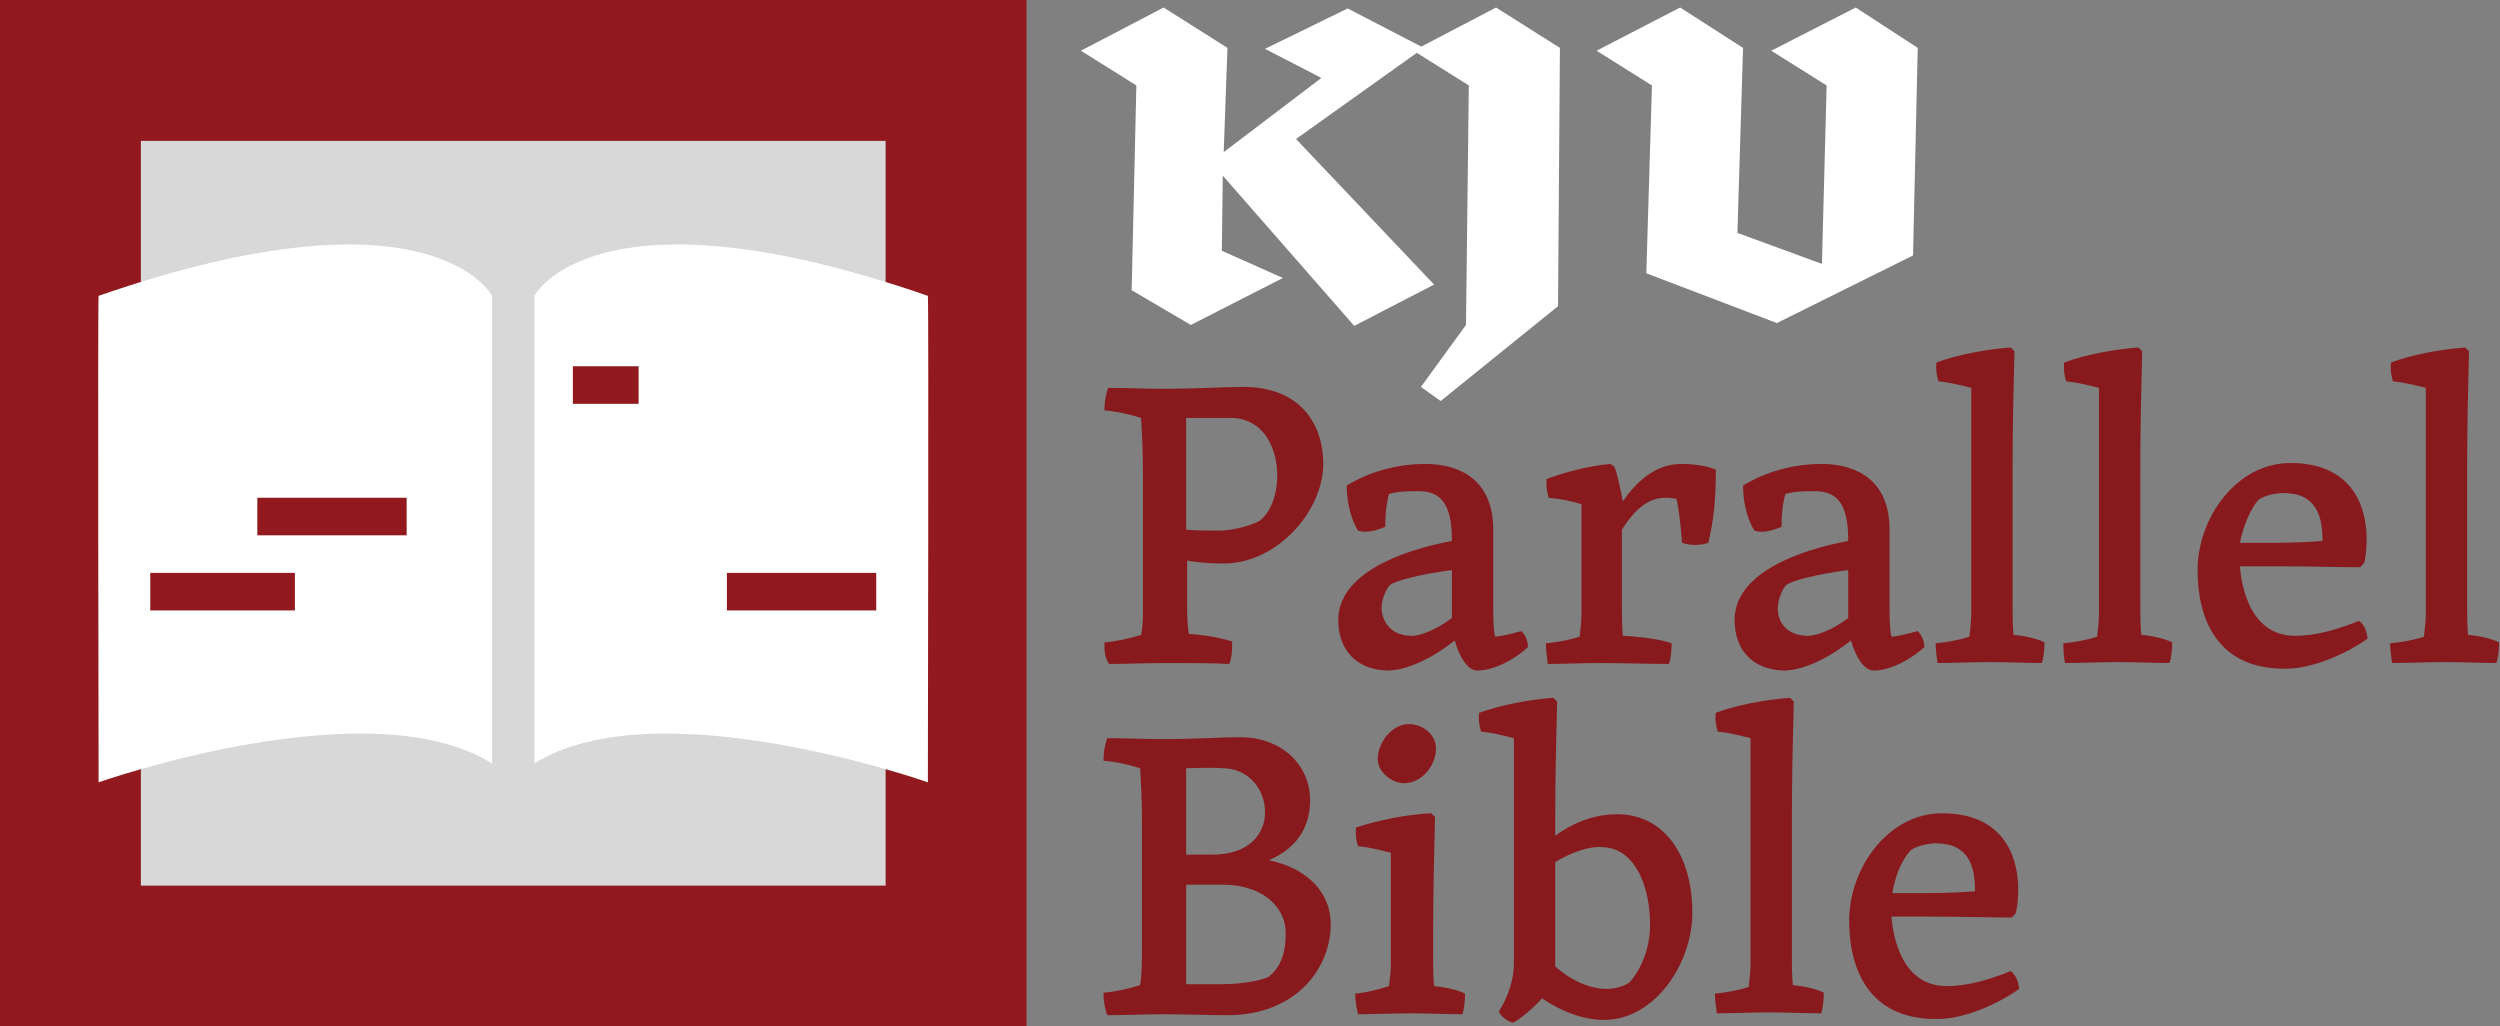 <?xml version="1.0" encoding="UTF-8"?>
<!-- Generator: Adobe Illustrator 27.8.1, SVG Export Plug-In . SVG Version: 6.00 Build 0)  -->
<svg xmlns="http://www.w3.org/2000/svg" xmlns:xlink="http://www.w3.org/1999/xlink" version="1.1" id="Layer_1" x="0px" y="0px" viewBox="0 0 266.2 109.3" style="enable-background:new 0 0 266.2 109.3;" xml:space="preserve">
<rect x="0" y="0" width="266.2" height="109.3" fill="#808080" stroke="none"/>
<style type="text/css">
	.st0{fill:#D8D8D8;stroke:#921A1F;stroke-width:15;}
	.st1{fill:#FFFFFF;}
	.st2{fill:#921A1F;}
	.st3{fill:#881A1D;}
</style>
<rect x="7.5" y="7.5" class="st0" width="94.3" height="94.3"></rect>
<g>
	<path class="st1" d="M10.5,31.5c-0.1,0,0,51.8,0,51.8s28.9-10.2,41.9-2V31.5C52.4,31.5,46,19.2,10.5,31.5z"></path>
	<path class="st1" d="M98.8,31.5c0.1,0,0,51.8,0,51.8s-28.9-10.2-41.9-2V31.5C56.9,31.5,63.3,19.2,98.8,31.5z"></path>
</g>
<rect x="77.4" y="61" class="st2" width="15.9" height="4"></rect>
<rect x="16" y="61" class="st2" width="15.4" height="4"></rect>
<rect x="27.4" y="53" class="st2" width="15.9" height="4"></rect>
<rect x="61" y="39" class="st2" width="7" height="4"></rect>
<g>
	<path class="st1" d="M130.2,18.7l-0.1,8l6.5,2.9l-9.8,5l-6.3-3.7L121,9.1l-5.9-3.7l8.8-4.6l6.8,4.3l-0.4,11.1l10.4-7.9l-6-3.1   l8.8-4.3l8.1,4.2L138,14.8l14.7,15.5l-8.5,4.4L130.2,18.7z"></path>
	<path class="st1" d="M165.9,32.6l-12.5,10.1l-2.1-1.5l4.8-6.6l0.3-25.5l-5.9-3.7l8.8-4.6l6.8,4.3L165.9,32.6z"></path>
	<path class="st1" d="M194,28.1l0.5-19l-5.9-3.7l9-4.6l6.6,4.3l-0.5,22.1l-14.5,7.2l-13.9-5.3l0.6-20L170,5.4l8.9-4.6l6.7,4.3   L185,24.8L194,28.1z"></path>
	<path class="st3" d="M117.6,68.4c1.3-0.1,2.6-0.4,3.9-0.8c0.2-0.8,0.2-1.8,0.2-2.7V50.6c0-2.6-0.1-4.4-0.2-6.1   c-1.3-0.4-2.6-0.7-3.9-0.8c0-0.8,0.1-1.6,0.4-2.4c1.9,0,3.8,0.1,6,0.1c3.1,0,6.2-0.2,8.4-0.2c6,0,8.5,3.9,8.5,8.2   c0,5-4.9,10.6-10.6,10.6c-1.4,0-2.7-0.1-3.9-0.3v4.2c0,1.3,0,2.5,0.2,3.6c1.7,0.1,3.3,0.4,4.6,0.8c0,0.8,0,1.6-0.3,2.4   c-1.6-0.1-4.8-0.1-6.7-0.1c-2.2,0-4.2,0.1-6.1,0.1C117.6,70,117.6,69.2,117.6,68.4z M126.3,44.5v11.9c1,0.1,2.1,0.1,3.4,0.1   c2.2,0,4.3-0.9,4.5-1.1c1.1-0.9,1.8-2.7,1.8-4.8c0-2.8-1.4-6.1-5-6.1C129.5,44.5,127.7,44.5,126.3,44.5z"></path>
	<path class="st3" d="M142.5,66c0-4.9,6.7-7.4,12.1-8.4c0-3.2-0.7-5.3-3.5-5.3c-1.1,0-2.2,0-3.2,0.3c-0.3,1.1-0.4,2.3-0.4,3.5   c-1,0.4-2,0.7-2.9,0.4c-0.8-1.3-1.2-3.1-1.2-4.8c2.3-1.4,5.2-2.3,8.4-2.3c2.7,0,7.2,1,7.2,7v8.1c0,1.1,0,2.4,0.2,3.3   c1-0.1,2-0.4,2.8-0.6c0.4,0.4,0.7,1,0.7,1.7c-1.4,1.3-3.6,2.5-5.4,2.5c-1,0-1.9-1.4-2.4-3.2c-2.4,1.9-5.1,3.2-7.2,3.2   C144.6,71.3,142.5,69.4,142.5,66z M150.3,67.7c1.2,0,3-0.9,4.3-1.9v-5.1c-3.1,0.4-6,1.1-6.6,1.6c-0.5,0.5-0.9,1.7-0.9,2.5   C147.2,66.3,148.2,67.7,150.3,67.7z"></path>
	<path class="st3" d="M164.6,68.5c1.2-0.1,2.7-0.4,3.6-0.7c0.1-1,0.2-1.6,0.2-2.5V53.7c-1.2-0.4-2.4-0.6-3.5-0.7   c-0.2-0.7-0.3-1.4-0.2-2c1.9-0.7,4.4-1.4,6.8-1.6l0.4,0.3c0.3,0.7,0.7,2.6,0.9,3.7c1.4-2.1,3.5-4,6.2-4c1.4,0,2.7,0.2,3.7,0.6   c0,3.1-0.2,5.3-0.8,7.8c-0.9,0.3-1.9,0.3-2.8,0c-0.1-1.4-0.3-3.5-0.6-4.7c-0.3,0-0.6-0.1-1.1-0.1c-1.5,0-3,0.7-4.7,3.4v8   c0,1.2,0,2.2,0.1,3.3c2,0.1,4.1,0.4,5.2,0.8c0,0.7-0.1,1.8-0.3,2.2c-1.6,0-5.5-0.1-7.2-0.1c-2.2,0-4,0.1-5.7,0.1   C164.8,70.4,164.6,69.3,164.6,68.5z"></path>
	<path class="st3" d="M184.7,66c0-4.9,6.7-7.4,12.1-8.4c0-3.2-0.7-5.3-3.5-5.3c-1.1,0-2.2,0-3.2,0.3c-0.3,1.1-0.4,2.3-0.4,3.5   c-1,0.4-2,0.7-2.9,0.4c-0.8-1.3-1.2-3.1-1.2-4.8c2.3-1.4,5.2-2.3,8.4-2.3c2.7,0,7.2,1,7.2,7v8.1c0,1.1,0,2.4,0.2,3.3   c1-0.1,2-0.4,2.8-0.6c0.4,0.4,0.7,1,0.7,1.7c-1.4,1.3-3.6,2.5-5.4,2.5c-1,0-1.9-1.4-2.4-3.2c-2.4,1.9-5.1,3.2-7.2,3.2   C186.8,71.3,184.7,69.4,184.7,66z M192.5,67.7c1.2,0,3-0.9,4.3-1.9v-5.1c-3.1,0.4-6,1.1-6.6,1.6c-0.5,0.5-0.9,1.7-0.9,2.5   C189.3,66.3,190.3,67.7,192.5,67.7z"></path>
	<path class="st3" d="M206.1,68.5c1.2-0.1,2.7-0.4,3.6-0.7c0.1-1,0.2-1.6,0.2-2.5v-24c-1.2-0.3-2.4-0.6-3.5-0.7   c-0.2-0.7-0.3-1.3-0.2-2c2.1-0.8,5.2-1.4,7.9-1.6l0.4,0.4c-0.1,4.4-0.2,7.8-0.2,12.6v14.3c0,1.2,0,2.2,0.1,3.3   c1.2,0.1,2.5,0.4,3.3,0.8c0,0.7-0.1,1.8-0.3,2.2c-1.2,0-4-0.1-5.4-0.1c-2.1,0-4,0.1-5.7,0.1C206.3,70.4,206.1,69.3,206.1,68.5z"></path>
	<path class="st3" d="M219.7,68.5c1.2-0.1,2.7-0.4,3.6-0.7c0.1-1,0.2-1.6,0.2-2.5v-24c-1.2-0.3-2.4-0.6-3.5-0.7   c-0.2-0.7-0.3-1.3-0.2-2c2.1-0.8,5.2-1.4,7.9-1.6l0.4,0.4c-0.1,4.4-0.2,7.8-0.2,12.6v14.3c0,1.2,0,2.2,0.1,3.3   c1.2,0.1,2.5,0.4,3.3,0.8c0,0.7-0.1,1.8-0.3,2.2c-1.2,0-4-0.1-5.4-0.1c-2.1,0-4,0.1-5.7,0.1C219.8,70.4,219.7,69.3,219.7,68.5z"></path>
	<path class="st3" d="M234,60.7c0-5.5,4.1-11.4,9.9-11.4c6.3,0,8.1,4.3,8.1,8.1c0,1-0.1,2.1-0.3,2.6l-0.4,0.4   c-2.2,0-5.3-0.1-8.6-0.1h-4.2c0.3,3.4,1.7,7.4,5.9,7.4c1.9,0,4.1-0.5,6.8-1.6c0.6,0.5,0.8,1.1,0.9,1.9c-2.1,1.5-5.7,3.2-8.7,3.2   C236.7,71.3,234,66.7,234,60.7z M238.5,57.8h3.4c2.4,0,4.3-0.1,5.4-0.2c0-2.6-0.6-5.1-4.2-5.1c-0.8,0-2.2,0.3-2.7,0.8   C239.6,54.3,238.9,55.9,238.5,57.8z"></path>
	<path class="st3" d="M254.5,68.5c1.2-0.1,2.7-0.4,3.6-0.7c0.1-1,0.2-1.6,0.2-2.5v-24c-1.2-0.3-2.4-0.6-3.5-0.7   c-0.2-0.7-0.3-1.3-0.2-2c2.1-0.8,5.2-1.4,7.9-1.6l0.4,0.4c-0.1,4.4-0.2,7.8-0.2,12.6v14.3c0,1.2,0,2.2,0.1,3.3   c1.2,0.1,2.5,0.4,3.3,0.8c0,0.7-0.1,1.8-0.3,2.2c-1.2,0-4-0.1-5.4-0.1c-2.1,0-4,0.1-5.7,0.1C254.7,70.4,254.5,69.3,254.5,68.5z"></path>
	<path class="st3" d="M123.9,108c-2.2,0-4.1,0.1-6,0.1c-0.3-0.8-0.4-1.6-0.4-2.4c1.3-0.1,2.6-0.4,3.9-0.8c0.2-1.2,0.2-2.7,0.2-4v-13   c0-2.6-0.1-4.4-0.2-6.1c-1.3-0.4-2.6-0.7-3.9-0.8c0-0.8,0.1-1.6,0.4-2.4c1.9,0,3.8,0.1,6,0.1c3.2,0,6-0.2,8.2-0.2   c4.3,0,7.4,2.9,7.4,6.7c0,2.3-0.9,4.9-4.4,6.4c4.4,0.9,6.6,3.7,6.6,6.8c0,4.7-3.7,9.7-11,9.7C128.6,108.1,126.6,108,123.9,108z    M126.3,81.8V91h2.8c4,0,5.6-2.3,5.6-4.5c0-2.6-1.9-4.7-4.5-4.7C129,81.7,127.5,81.8,126.3,81.8z M126.3,94.2v10.6h3.6   c3.1,0,4.9-0.6,5.2-0.8c1.1-0.9,1.8-2.2,1.8-4.6c0-3.1-2.8-5.2-6.7-5.2H126.3z"></path>
	<path class="st3" d="M144.3,105.8c1.2-0.1,2.7-0.5,3.6-0.8c0.1-0.9,0.2-1.5,0.2-2.4V90.8c-1.2-0.3-2.4-0.6-3.5-0.7   c-0.2-0.6-0.3-1.3-0.2-2c2.2-0.7,5.3-1.4,8-1.5l0.4,0.4c-0.1,4.4-0.2,7.8-0.2,12.6v2.1c0,1.2,0,2.2,0.1,3.3   c1.2,0.1,2.5,0.4,3.3,0.8c0,0.7-0.1,1.8-0.3,2.2c-1.2,0-4-0.1-5.3-0.1c-2.2,0-4.1,0.1-5.8,0.1C144.5,107.6,144.3,106.6,144.3,105.8   z M146.7,80.8c0-1.7,1.5-3.7,3.3-3.7c1.5,0,2.9,1.1,2.9,2.6c0,1.8-1.5,3.7-3.4,3.7C148.3,83.4,146.7,82.3,146.7,80.8z"></path>
	<path class="st3" d="M159.6,107.7c1-1.6,1.6-3.4,1.6-5.1v-24c-1.2-0.3-2.4-0.6-3.5-0.7c-0.2-0.7-0.3-1.3-0.2-2   c2.2-0.8,5.2-1.4,7.9-1.6l0.4,0.4c-0.1,4.4-0.2,7.8-0.2,12.6V89c1.6-1.2,3.9-2.3,6.6-2.3c4.8,0,8,4.1,8,10.5c0,5.4-4,11.4-9.4,11.4   c-2.2,0-4.6-0.9-6.6-2.3c-1,1.1-2.3,2.2-3.1,2.6C160.4,108.7,159.8,108.2,159.6,107.7z M165.6,91.8v11.1c1.4,1.3,3.5,2.4,5.5,2.4   c1.1,0,2.3-0.5,2.5-0.8c1.2-1.4,2.1-3.6,2.1-6c0-4.3-1.7-8.3-5.2-8.3C169.2,90.1,167.2,90.8,165.6,91.8z"></path>
	<path class="st3" d="M182.6,105.8c1.2-0.1,2.7-0.4,3.6-0.7c0.1-1,0.2-1.6,0.2-2.5v-24c-1.2-0.3-2.4-0.6-3.5-0.7   c-0.2-0.7-0.3-1.3-0.2-2c2.1-0.8,5.2-1.4,7.9-1.6l0.4,0.4c-0.1,4.4-0.2,7.8-0.2,12.6v14.3c0,1.2,0,2.2,0.1,3.3   c1.2,0.1,2.5,0.4,3.3,0.8c0,0.7-0.1,1.8-0.3,2.2c-1.2,0-4-0.1-5.4-0.1c-2.1,0-4,0.1-5.7,0.1C182.8,107.6,182.6,106.6,182.6,105.8z"></path>
	<path class="st3" d="M196.9,98c0-5.5,4.1-11.4,9.9-11.4c6.3,0,8.1,4.3,8.1,8.1c0,1-0.1,2.1-0.3,2.6l-0.4,0.4   c-2.2,0-5.3-0.1-8.6-0.1h-4.2c0.3,3.4,1.7,7.4,5.9,7.4c1.9,0,4.1-0.5,6.8-1.6c0.6,0.5,0.8,1.1,0.9,1.9c-2.1,1.5-5.7,3.2-8.7,3.2   C199.6,108.6,196.9,104,196.9,98z M201.5,95.1h3.4c2.4,0,4.3-0.1,5.4-0.2c0-2.6-0.6-5.1-4.2-5.1c-0.8,0-2.2,0.3-2.7,0.8   C202.5,91.6,201.8,93.2,201.5,95.1z"></path>
</g>
</svg>
